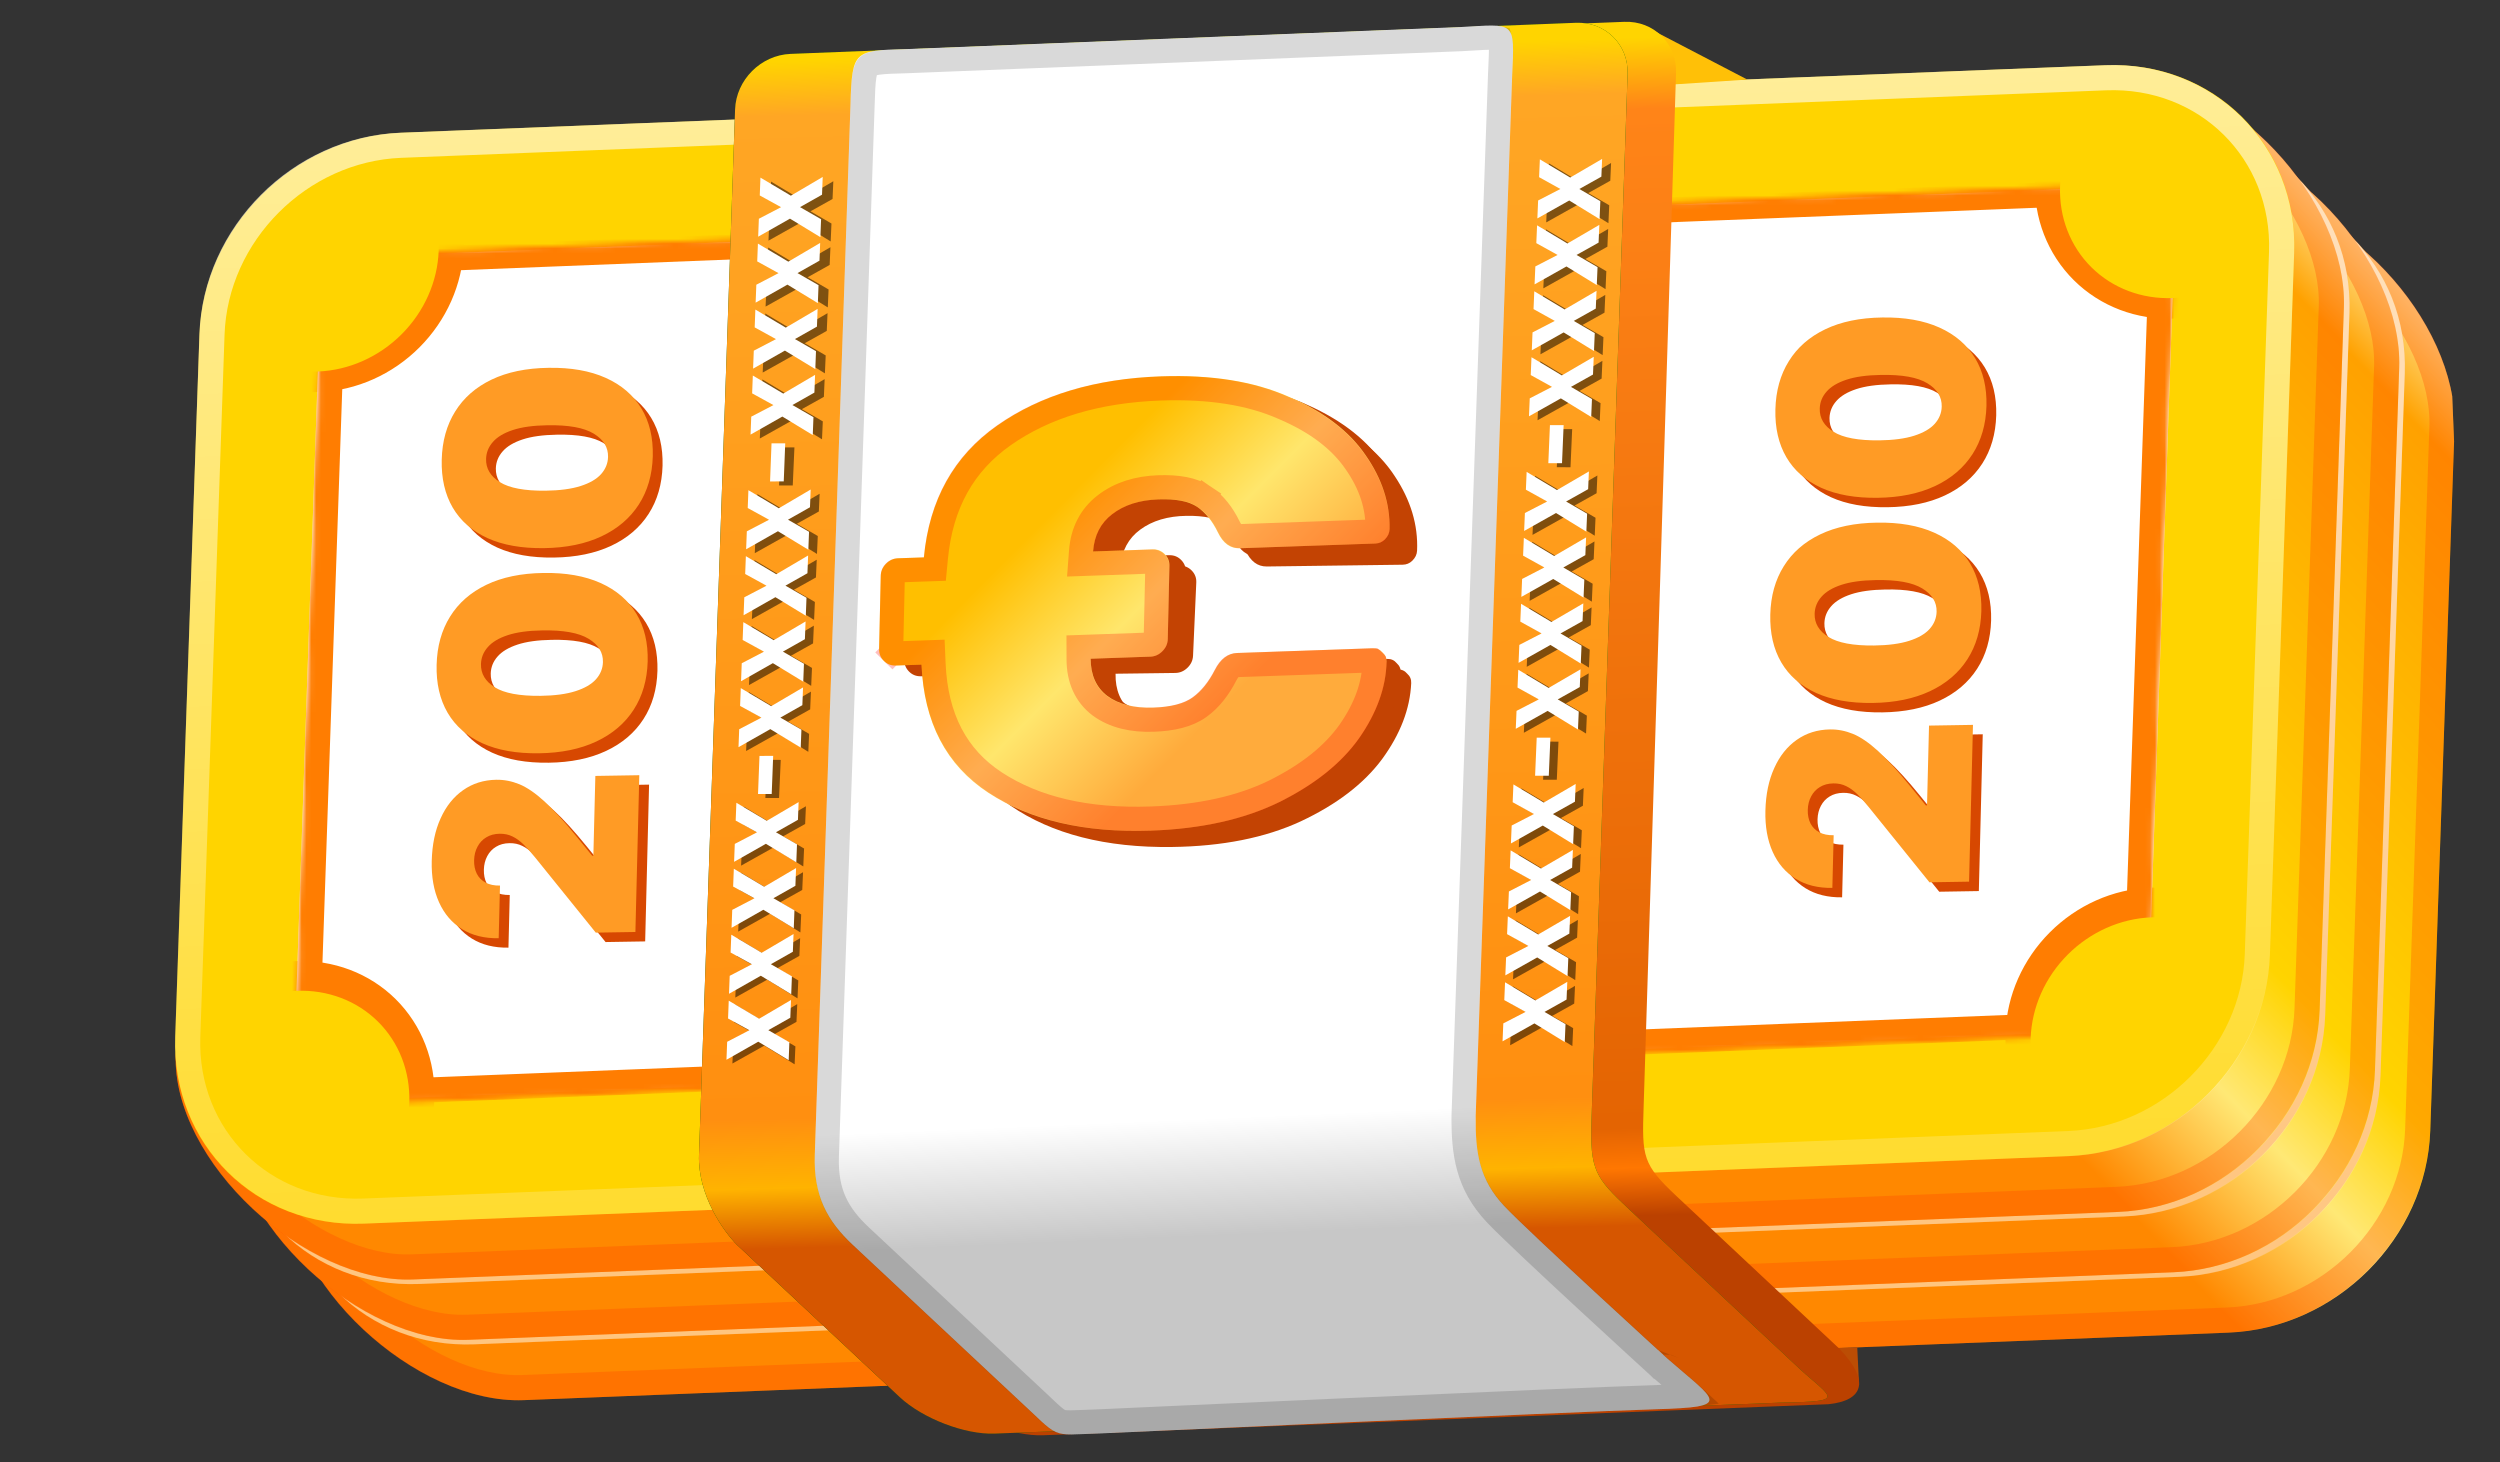 <svg width="518" height="303" viewBox="0 0 518 303" fill="none" xmlns="http://www.w3.org/2000/svg">
<rect x="0" y="0" width="518" height="303" fill="#333333" stroke="none"/>
<g clip-path="url(#clip0_2211_1952)">
<path d="M74.566 105.933C75.334 83.703 94.042 64.966 116.353 64.082L462.594 40.822C484.904 39.938 509.345 66.514 508.577 88.744L503.553 234.267C502.786 256.497 484.077 275.235 461.766 276.119L108.55 290.108C86.239 290.992 58.56 265.677 59.328 243.447L74.566 105.933Z" fill="url(#paint0_linear_2211_1952)"/>
<path d="M77.157 106.358L77.168 106.262L77.171 106.164C77.894 85.243 95.586 67.515 116.597 66.683L116.633 66.681L116.668 66.679L462.873 43.421C472.981 43.035 483.931 48.897 492.391 57.846C500.854 66.799 506.324 78.319 505.972 88.513L500.948 234.036C500.226 254.958 482.533 272.686 461.522 273.518L108.305 287.508C98.097 287.912 86.285 282.273 77.011 273.592C67.757 264.93 61.624 253.805 61.93 243.772L77.157 106.358Z" stroke="#FF4400" stroke-opacity="0.3" stroke-width="5.209"/>
<path d="M459.255 38.523L106.038 52.513C83.727 53.396 65.019 72.134 64.251 94.364L59.227 239.888C58.459 262.118 75.924 279.422 98.234 278.539L451.451 264.549C473.762 263.665 492.471 244.928 493.238 222.698L498.262 77.174C499.03 54.944 481.565 37.639 459.255 38.523Z" fill="#FFB862"/>
<path d="M105.948 55.105L459.165 41.115C480.049 40.288 496.385 56.485 495.667 77.277L490.643 222.801C489.925 243.593 472.425 261.129 451.541 261.957L98.324 275.946C77.44 276.774 61.104 260.577 61.822 239.785L66.846 94.261C67.564 73.469 85.065 55.932 105.948 55.105Z" stroke="url(#paint1_linear_2211_1952)" stroke-opacity="0.6" stroke-width="5.209"/>
<path d="M63.105 93.431C63.873 71.201 82.581 52.464 104.892 51.58L451.133 28.319C473.443 27.435 497.884 54.011 497.116 76.241L492.092 221.765C491.325 243.995 472.616 262.733 450.305 263.616L97.089 277.606C74.778 278.489 47.099 253.175 47.867 230.944L63.105 93.431Z" fill="url(#paint2_linear_2211_1952)"/>
<path d="M65.696 93.856L65.707 93.759L65.71 93.662C66.433 72.74 84.125 55.013 105.136 54.181L105.172 54.179L105.207 54.177L451.412 30.918C461.52 30.532 472.47 36.394 480.93 45.344C489.393 54.297 494.863 65.817 494.511 76.01L489.487 221.534C488.765 242.455 471.072 260.184 450.061 261.016L96.844 275.005C86.636 275.41 74.825 269.77 65.55 261.09C56.296 252.428 50.163 241.303 50.469 231.27L65.696 93.856Z" stroke="#FF4400" stroke-opacity="0.3" stroke-width="5.209"/>
<path d="M447.794 26.021L94.577 40.01C72.266 40.894 53.557 59.631 52.79 81.862L47.766 227.385C46.998 249.615 64.463 266.92 86.774 266.036L439.99 252.047C462.301 251.163 481.01 232.425 481.777 210.195L486.801 64.672C487.569 42.442 470.104 25.137 447.794 26.021Z" fill="#FFB862"/>
<path d="M94.487 42.603L447.704 28.613C468.588 27.786 484.924 43.982 484.206 64.775L479.182 210.298C478.464 231.09 460.964 248.627 440.08 249.454L86.863 263.444C65.979 264.271 49.643 248.075 50.361 227.282L55.385 81.759C56.103 60.967 73.604 43.43 94.487 42.603Z" stroke="url(#paint3_linear_2211_1952)" stroke-opacity="0.6" stroke-width="5.209"/>
<path d="M51.644 80.929C52.412 58.699 71.12 39.962 93.431 39.078L439.672 15.817C461.982 14.933 486.423 41.509 485.655 63.739L480.631 209.263C479.864 231.493 461.156 250.231 438.844 251.114L85.628 265.104C63.317 265.987 35.639 240.673 36.406 218.442L51.644 80.929Z" fill="url(#paint4_linear_2211_1952)"/>
<path d="M54.235 81.353L54.246 81.257L54.249 81.16C54.972 60.238 72.665 42.511 93.675 41.678L93.711 41.677L93.746 41.675L439.951 18.416C450.06 18.03 461.009 23.892 469.469 32.842C477.932 41.794 483.402 53.315 483.05 63.508L478.026 209.032C477.304 229.953 459.611 247.682 438.6 248.514L85.383 262.503C75.176 262.908 63.364 257.268 54.089 248.588C44.835 239.926 38.703 228.801 39.008 218.768L54.235 81.353Z" stroke="#FF4400" stroke-opacity="0.3" stroke-width="5.209"/>
<path d="M436.333 13.519L83.116 27.508C60.805 28.392 42.097 47.13 41.329 69.36L36.305 214.883C35.538 237.113 53.002 254.418 75.313 253.534L428.529 239.545C450.84 238.661 469.549 219.923 470.316 197.693L475.34 52.17C476.108 29.94 458.644 12.635 436.333 13.519Z" fill="#FFD400"/>
<path d="M83.026 30.101L436.243 16.111C457.127 15.284 473.463 31.48 472.745 52.273L467.721 197.796C467.003 218.588 449.503 236.125 428.619 236.952L75.402 250.942C54.518 251.769 38.182 235.573 38.9 214.78L43.924 69.257C44.642 48.465 62.143 30.928 83.026 30.101Z" stroke="url(#paint5_linear_2211_1952)" stroke-opacity="0.6" stroke-width="5.209"/>
<path d="M435.426 38.892L82.209 52.882C73.628 53.222 66.435 60.367 66.142 68.842L61.162 213.086C60.87 221.561 67.589 228.156 76.17 227.816L429.387 213.826C437.968 213.486 445.161 206.34 445.454 197.865L450.434 53.622C450.726 45.147 444.007 38.552 435.426 38.892Z" fill="white"/>
<mask id="mask0_2211_1952" style="mask-type:alpha" maskUnits="userSpaceOnUse" x="61" y="38" width="390" height="191">
<path d="M82.242 52.795L435.459 38.806C443.756 38.477 450.248 44.912 449.963 53.175L444.938 198.699C444.653 206.962 437.698 213.93 429.402 214.258L76.185 228.248C67.888 228.577 61.396 222.142 61.681 213.878L66.705 68.355C66.991 60.091 73.946 53.124 82.242 52.795Z" fill="#D5FEDE" stroke="#FF7D01" stroke-width="1.038"/>
</mask>
<g mask="url(#mask0_2211_1952)">
<path d="M84.281 227.427C84.07 233.518 81.501 239.474 77.109 244.044L60.988 228.071L44.869 212.099C49.433 207.7 55.398 205.11 61.511 204.867C67.785 204.618 73.694 206.863 77.953 211.083C82.212 215.304 84.496 221.177 84.281 227.427Z" fill="#FF9817" stroke="#FF7D01" stroke-width="1.042"/>
<mask id="mask1_2211_1952" style="mask-type:luminance" maskUnits="userSpaceOnUse" x="35" y="186" width="69" height="68">
<path d="M35.761 187.249L100.242 188.093L102.914 252.641L38.433 251.797L35.761 187.249Z" fill="white" stroke="#FF7D01" stroke-width="1.042"/>
<path d="M84.284 227.427C84.074 233.518 81.505 239.474 77.113 244.044L60.992 228.071L44.873 212.099C49.437 207.7 55.402 205.11 61.515 204.867C67.789 204.618 73.698 206.863 77.957 211.083C82.216 215.304 84.5 221.177 84.284 227.427Z" fill="black" stroke="#FF7D01" stroke-width="1.042"/>
</mask>
<g mask="url(#mask1_2211_1952)">
<path d="M77.138 244.783C81.827 240.086 84.585 233.86 84.805 227.473C85.026 221.085 82.691 215.061 78.314 210.723C73.937 206.387 67.877 204.093 61.466 204.347C55.056 204.601 48.821 207.382 44.132 212.078L60.635 228.43L77.138 244.783Z" stroke="#FF7D01" stroke-width="10.418" stroke-linejoin="round"/>
</g>
<path d="M65.843 75.507C59.757 75.749 54.014 73.644 49.787 69.664L67.102 52.322L84.42 34.978C88.438 39.167 90.582 44.877 90.373 50.941C90.157 57.194 87.455 63.305 82.847 67.919C78.24 72.534 72.119 75.259 65.843 75.507Z" fill="#FF9817" stroke="#FF7D01" stroke-width="1.042"/>
<mask id="mask2_2211_1952" style="mask-type:luminance" maskUnits="userSpaceOnUse" x="39" y="25" width="72" height="70">
<path d="M39.726 26.412L106.757 27.29L109.502 93.614L42.471 92.736L39.726 26.412Z" fill="white" stroke="#FF7D01" stroke-width="1.042"/>
<path d="M65.843 75.507C59.757 75.749 54.014 73.644 49.787 69.664L67.102 52.322L84.42 34.978C88.438 39.167 90.582 44.877 90.373 50.941C90.157 57.194 87.455 63.305 82.847 67.919C78.24 72.534 72.119 75.259 65.843 75.507Z" fill="black" stroke="#FF7D01" stroke-width="1.042"/>
</mask>
<g mask="url(#mask2_2211_1952)">
<path d="M49.044 69.651C53.421 73.988 59.481 76.281 65.892 76.028C72.302 75.774 78.538 72.993 83.226 68.297C87.915 63.601 90.673 57.374 90.894 50.987C91.114 44.6 88.779 38.575 84.402 34.238L66.723 51.944L49.044 69.651Z" stroke="#FF7D01" stroke-width="10.418" stroke-linejoin="round"/>
</g>
<path d="M444.541 212.833L427.223 230.177C423.205 225.988 421.061 220.278 421.271 214.214L421.271 214.214C421.486 207.961 424.188 201.85 428.796 197.236L428.796 197.236C433.404 192.62 439.524 189.895 445.8 189.647L445.8 189.647C451.887 189.406 457.629 191.511 461.857 195.49L444.541 212.833L444.541 212.833Z" fill="#FF9817" stroke="#FF7D01" stroke-width="1.042"/>
<mask id="mask3_2211_1952" style="mask-type:luminance" maskUnits="userSpaceOnUse" x="401" y="172" width="72" height="69">
<path d="M401.89 172.74L468.921 173.618L471.666 239.942L404.635 239.065L401.89 172.74Z" fill="white" stroke="#FF7D01" stroke-width="1.042"/>
<path d="M444.541 212.833L427.223 230.176C423.205 225.987 421.061 220.277 421.271 214.213L421.271 214.213C421.486 207.961 424.188 201.849 428.796 197.235L428.796 197.235C433.404 192.62 439.524 189.895 445.8 189.647L445.8 189.647C451.887 189.405 457.629 191.511 461.857 195.49L444.541 212.833L444.541 212.833Z" fill="black" stroke="#FF7D01" stroke-width="1.042"/>
</mask>
<g mask="url(#mask3_2211_1952)">
<path d="M427.24 230.916C422.864 226.579 420.529 220.554 420.75 214.167C420.97 207.78 423.728 201.553 428.417 196.858C433.106 192.161 439.341 189.38 445.751 189.127C452.162 188.872 458.222 191.167 462.599 195.503L444.92 213.21L427.24 230.916Z" stroke="#FF7D01" stroke-width="10.418" stroke-linejoin="round"/>
</g>
<path d="M450.659 37.083L466.777 53.055C462.214 57.454 456.249 60.045 450.135 60.287C443.862 60.535 437.952 58.291 433.693 54.071C429.434 49.85 427.15 43.977 427.366 37.727C427.576 31.637 430.145 25.68 434.537 21.11L450.659 37.083L450.659 37.083Z" fill="#FF9817" stroke="#FF7D01" stroke-width="1.042"/>
<mask id="mask4_2211_1952" style="mask-type:luminance" maskUnits="userSpaceOnUse" x="408" y="12" width="69" height="67">
<path d="M408.972 12.745L473.453 13.589L476.124 78.137L411.644 77.293L408.972 12.745Z" fill="white" stroke="#FF7D01" stroke-width="1.042"/>
<path d="M450.663 37.084L466.781 53.055C462.217 57.454 456.253 60.045 450.139 60.287C443.866 60.536 437.956 58.292 433.697 54.071C429.438 49.851 427.154 43.977 427.37 37.728C427.58 31.637 430.149 25.68 434.541 21.11L450.663 37.084L450.663 37.084Z" fill="black" stroke="#FF7D01" stroke-width="1.042"/>
</mask>
<g mask="url(#mask4_2211_1952)">
<path d="M469.414 54.964C469.889 54.487 470.145 53.831 470.124 53.14C470.103 52.449 469.808 51.779 469.303 51.279L452.8 34.927L452.8 34.927L436.297 18.574C435.249 17.537 433.603 17.496 432.617 18.484C427.522 23.587 424.484 30.39 424.24 37.45C423.995 44.526 426.587 51.307 431.552 56.227L431.552 56.227C436.516 61.147 443.334 63.689 450.429 63.408C457.509 63.127 464.319 60.066 469.414 54.964Z" stroke="#FF7D01" stroke-width="5.209" stroke-linejoin="round"/>
</g>
<path d="M435.387 39.92L82.171 53.91C75.02 54.193 69.022 60.236 68.774 67.407L63.718 213.877C63.47 221.048 69.066 226.632 76.217 226.349L429.434 212.359C436.585 212.076 442.583 206.032 442.83 198.861L447.887 52.392C448.134 45.221 442.538 39.636 435.387 39.92Z" stroke="#FF7D01" stroke-width="5.191"/>
</g>
<path d="M77.135 245.732C81.824 241.036 84.582 234.81 84.803 228.423C85.023 222.035 82.688 216.011 78.311 211.673C73.934 207.337 67.874 205.043 61.464 205.297C55.053 205.551 48.818 208.331 44.129 213.028L77.135 245.732Z" fill="#FFD400"/>
<path d="M49.046 70.6C53.423 74.937 59.483 77.231 65.894 76.977C72.304 76.723 78.54 73.942 83.228 69.246C87.917 64.55 90.675 58.324 90.896 51.937C91.116 45.549 88.781 39.525 84.404 35.188L49.046 70.6Z" fill="#FFD400"/>
<path d="M427.244 231.865C422.867 227.529 420.533 221.504 420.753 215.117C420.973 208.73 423.732 202.503 428.421 197.807C433.109 193.111 439.344 190.33 445.755 190.076C452.165 189.822 458.225 192.116 462.603 196.453L427.244 231.865Z" fill="#FFD400"/>
<path d="M467.52 54.026C462.831 58.722 456.596 61.502 450.185 61.756C443.775 62.01 437.714 59.717 433.337 55.38C428.961 51.043 426.625 45.018 426.846 38.631C427.067 32.243 429.824 26.017 434.513 21.321L467.52 54.026Z" fill="#FFD400"/>
<path d="M410.015 184.63L401.81 184.766L389.239 169.192C388.404 168.16 387.619 167.278 386.886 166.546C386.139 165.801 385.367 165.235 384.57 164.849C383.773 164.449 382.883 164.257 381.898 164.274C380.818 164.292 379.889 164.541 379.112 165.022C378.334 165.489 377.731 166.133 377.3 166.952C376.856 167.772 376.621 168.713 376.594 169.773C376.568 170.834 376.757 171.767 377.16 172.573C377.564 173.365 378.171 173.975 378.98 174.402C379.79 174.829 380.783 175.033 381.959 175.014L381.687 185.925C378.733 185.974 376.206 185.347 374.106 184.046C372.006 182.745 370.412 180.885 369.325 178.466C368.237 176.046 367.733 173.197 367.815 169.919C367.899 166.53 368.513 163.586 369.655 161.089C370.784 158.577 372.336 156.631 374.311 155.249C376.287 153.853 378.581 153.133 381.193 153.09C382.806 153.063 384.405 153.374 385.988 154.023C387.557 154.672 389.284 155.855 391.169 157.572C393.053 159.29 395.289 161.739 397.875 164.918L401.058 168.832L401.304 168.828L401.716 152.296L410.824 152.145L410.015 184.63ZM412.559 128.559C412.45 132.402 411.485 135.737 409.665 138.563C407.845 141.388 405.268 143.586 401.935 145.156C398.602 146.726 394.631 147.542 390.023 147.604C385.401 147.667 381.495 146.974 378.305 145.526C375.116 144.064 372.715 141.955 371.102 139.2C369.49 136.432 368.731 133.125 368.827 129.282C368.923 125.438 369.853 122.104 371.619 119.279C373.37 116.455 375.879 114.258 379.144 112.69C382.409 111.121 386.345 110.305 390.953 110.243C395.589 110.166 399.536 110.858 402.794 112.319C406.052 113.78 408.521 115.894 410.202 118.662C411.869 121.416 412.655 124.715 412.559 128.559ZM403.288 128.712C403.337 126.728 402.352 125.119 400.332 123.886C398.299 122.639 395.074 122.059 390.657 122.146C387.772 122.193 385.405 122.522 383.559 123.131C381.712 123.739 380.338 124.561 379.437 125.595C378.523 126.629 378.05 127.807 378.017 129.13C377.967 131.114 378.925 132.716 380.891 133.936C382.856 135.157 385.999 135.745 390.319 135.701C393.259 135.667 395.687 135.344 397.602 134.734C399.503 134.124 400.918 133.302 401.846 132.268C402.774 131.22 403.255 130.034 403.288 128.712ZM413.618 86.052C413.509 89.895 412.544 93.23 410.724 96.056C408.904 98.881 406.327 101.079 402.994 102.649C399.66 104.219 395.69 105.035 391.082 105.097C386.46 105.16 382.554 104.467 379.364 103.019C376.175 101.557 373.774 99.448 372.161 96.693C370.548 93.925 369.79 90.618 369.886 86.775C369.982 82.931 370.912 79.597 372.678 76.772C374.429 73.948 376.937 71.751 380.202 70.183C383.467 68.614 387.404 67.798 392.012 67.736C396.648 67.659 400.595 68.351 403.853 69.812C407.11 71.273 409.58 73.387 411.26 76.155C412.928 78.909 413.714 82.208 413.618 86.052ZM404.346 86.205C404.396 84.221 403.411 82.612 401.391 81.379C399.358 80.132 396.133 79.552 391.716 79.639C388.83 79.686 386.464 80.015 384.617 80.624C382.77 81.233 381.397 82.054 380.496 83.088C379.582 84.122 379.108 85.3 379.075 86.623C379.026 88.607 379.984 90.209 381.949 91.43C383.915 92.65 387.057 93.239 391.378 93.195C394.318 93.16 396.745 92.837 398.66 92.227C400.562 91.618 401.977 90.795 402.905 89.761C403.833 88.713 404.314 87.528 404.346 86.205Z" fill="#D74801"/>
<path d="M407.991 182.678L399.786 182.814L387.216 167.24C386.38 166.207 385.596 165.325 384.862 164.594C384.115 163.849 383.343 163.283 382.546 162.897C381.75 162.497 380.859 162.305 379.875 162.322C378.794 162.339 377.866 162.589 377.088 163.07C376.311 163.537 375.707 164.181 375.277 165C374.833 165.82 374.597 166.76 374.571 167.821C374.544 168.882 374.733 169.815 375.137 170.621C375.541 171.413 376.148 172.023 376.957 172.45C377.767 172.877 378.759 173.081 379.935 173.062L379.664 183.973C376.71 184.021 374.183 183.395 372.083 182.094C369.983 180.793 368.389 178.933 367.301 176.514C366.213 174.094 365.71 171.245 365.792 167.966C365.876 164.577 366.489 161.634 367.631 159.136C368.76 156.625 370.312 154.679 372.288 153.296C374.263 151.9 376.557 151.181 379.169 151.138C380.783 151.111 382.381 151.422 383.964 152.071C385.534 152.719 387.261 153.903 389.145 155.62C391.03 157.338 393.265 159.787 395.852 162.966L399.035 166.88L399.281 166.875L399.693 150.344L408.8 150.193L407.991 182.678ZM410.536 126.606C410.426 130.45 409.462 133.785 407.642 136.61C405.822 139.436 403.245 141.634 399.912 143.204C396.578 144.773 392.607 145.59 387.999 145.652C383.378 145.715 379.472 145.022 376.282 143.574C373.092 142.112 370.691 140.003 369.079 137.248C367.466 134.479 366.708 131.173 366.804 127.33C366.9 123.486 367.83 120.152 369.595 117.327C371.347 114.503 373.855 112.306 377.12 110.737C380.385 109.169 384.322 108.353 388.93 108.291C393.566 108.214 397.513 108.906 400.77 110.367C404.028 111.828 406.498 113.942 408.178 116.71C409.846 119.464 410.632 122.763 410.536 126.606ZM401.264 126.76C401.314 124.776 400.329 123.167 398.309 121.934C396.276 120.687 393.051 120.107 388.633 120.193C385.748 120.241 383.382 120.569 381.535 121.178C379.688 121.787 378.315 122.609 377.414 123.643C376.5 124.677 376.026 125.855 375.993 127.178C375.944 129.161 376.902 130.764 378.867 131.984C380.832 133.205 383.975 133.793 388.296 133.749C391.236 133.714 393.663 133.392 395.578 132.782C397.48 132.172 398.895 131.35 399.822 130.316C400.751 129.268 401.231 128.082 401.264 126.76ZM411.595 84.1C411.485 87.943 410.52 91.278 408.7 94.103C406.88 96.929 404.304 99.127 400.97 100.697C397.637 102.267 393.666 103.083 389.058 103.145C384.436 103.208 380.531 102.515 377.341 101.067C374.151 99.605 371.75 97.496 370.137 94.741C368.525 91.972 367.767 88.666 367.862 84.823C367.958 80.979 368.889 77.645 370.654 74.82C372.406 71.996 374.914 69.799 378.179 68.231C381.444 66.662 385.381 65.846 389.989 65.784C394.624 65.707 398.571 66.399 401.829 67.86C405.087 69.321 407.556 71.435 409.237 74.203C410.904 76.957 411.69 80.256 411.595 84.1ZM402.323 84.253C402.372 82.269 401.387 80.66 399.368 79.427C397.335 78.18 394.11 77.6 389.692 77.686C386.807 77.734 384.441 78.063 382.594 78.671C380.747 79.28 379.373 80.102 378.473 81.136C377.558 82.17 377.085 83.348 377.052 84.671C377.003 86.654 377.96 88.257 379.926 89.477C381.891 90.698 385.034 91.286 389.355 91.243C392.294 91.208 394.722 90.885 396.637 90.275C398.539 89.665 399.953 88.843 400.881 87.809C401.809 86.761 402.29 85.575 402.323 84.253Z" fill="#FF9B25"/>
<path d="M133.679 195.059L125.474 195.194L112.903 179.621C112.068 178.588 111.283 177.706 110.55 176.975C109.803 176.23 109.031 175.664 108.234 175.278C107.437 174.878 106.547 174.686 105.562 174.702C104.482 174.72 103.553 174.97 102.776 175.451C101.999 175.918 101.395 176.562 100.964 177.381C100.52 178.201 100.285 179.141 100.258 180.202C100.232 181.263 100.421 182.196 100.824 183.002C101.228 183.794 101.835 184.404 102.645 184.831C103.454 185.258 104.447 185.462 105.623 185.443L105.351 196.353C102.397 196.402 99.871 195.776 97.77 194.475C95.671 193.174 94.076 191.314 92.989 188.895C91.901 186.475 91.397 183.626 91.479 180.347C91.564 176.958 92.177 174.015 93.319 171.517C94.448 169.006 96 167.06 97.975 165.677C99.951 164.281 102.245 163.562 104.857 163.519C106.47 163.492 108.069 163.803 109.652 164.451C111.221 165.1 112.948 166.283 114.833 168.001C116.717 169.719 118.953 172.168 121.539 175.347L124.722 179.26L124.968 179.256L125.38 162.725L134.488 162.574L133.679 195.059ZM136.223 138.987C136.114 142.831 135.149 146.166 133.329 148.991C131.509 151.817 128.932 154.015 125.599 155.584C122.266 157.154 118.295 157.971 113.687 158.033C109.065 158.096 105.159 157.403 101.969 155.955C98.78 154.493 96.379 152.384 94.766 149.629C93.154 146.86 92.395 143.554 92.491 139.71C92.587 135.867 93.517 132.533 95.283 129.708C97.034 126.884 99.543 124.687 102.808 123.118C106.073 121.55 110.009 120.734 114.617 120.672C119.253 120.595 123.2 121.287 126.458 122.748C129.716 124.209 132.185 126.323 133.866 129.091C135.533 131.845 136.319 135.144 136.223 138.987ZM126.952 139.141C127.001 137.157 126.016 135.548 123.996 134.315C121.963 133.068 118.738 132.487 114.321 132.574C111.436 132.622 109.069 132.95 107.223 133.559C105.376 134.168 104.002 134.99 103.101 136.023C102.187 137.058 101.714 138.236 101.681 139.559C101.631 141.542 102.589 143.145 104.554 144.365C106.52 145.586 109.663 146.174 113.983 146.13C116.923 146.095 119.35 145.773 121.266 145.163C123.167 144.553 124.582 143.731 125.51 142.697C126.438 141.648 126.919 140.463 126.952 139.141ZM137.282 96.48C137.172 100.324 136.208 103.659 134.388 106.484C132.568 109.31 129.991 111.508 126.658 113.078C123.324 114.647 119.354 115.464 114.745 115.526C110.124 115.589 106.218 114.896 103.028 113.448C99.839 111.986 97.437 109.877 95.825 107.122C94.212 104.353 93.454 101.047 93.55 97.204C93.645 93.36 94.576 90.026 96.341 87.201C98.093 84.377 100.601 82.18 103.866 80.612C107.131 79.043 111.068 78.227 115.676 78.165C120.312 78.088 124.259 78.78 127.516 80.241C130.774 81.702 133.244 83.816 134.924 86.584C136.592 89.338 137.378 92.637 137.282 96.48ZM128.01 96.634C128.06 94.65 127.075 93.041 125.055 91.808C123.022 90.561 119.797 89.981 115.38 90.067C112.494 90.115 110.128 90.443 108.281 91.052C106.434 91.661 105.061 92.483 104.16 93.517C103.246 94.551 102.772 95.729 102.739 97.052C102.69 99.035 103.648 100.638 105.613 101.858C107.578 103.079 110.721 103.667 115.042 103.623C117.982 103.588 120.409 103.266 122.324 102.656C124.226 102.046 125.641 101.224 126.569 100.19C127.497 99.142 127.977 97.956 128.01 96.634Z" fill="#D74801"/>
<path d="M131.655 193.107L123.45 193.243L110.88 177.669C110.044 176.637 109.26 175.755 108.526 175.023C107.779 174.278 107.007 173.712 106.21 173.326C105.414 172.926 104.523 172.735 103.539 172.751C102.459 172.769 101.53 173.018 100.752 173.499C99.975 173.966 99.371 174.61 98.941 175.429C98.497 176.249 98.261 177.19 98.235 178.25C98.209 179.311 98.397 180.244 98.801 181.05C99.205 181.842 99.812 182.452 100.621 182.879C101.431 183.306 102.423 183.51 103.599 183.491L103.328 194.402C100.374 194.451 97.847 193.825 95.747 192.524C93.647 191.222 92.053 189.362 90.965 186.943C89.877 184.523 89.374 181.674 89.456 178.396C89.54 175.007 90.153 172.063 91.295 169.566C92.424 167.055 93.976 165.108 95.952 163.726C97.927 162.33 100.221 161.61 102.833 161.567C104.447 161.54 106.045 161.851 107.628 162.5C109.198 163.149 110.925 164.332 112.809 166.05C114.694 167.767 116.929 170.216 119.516 173.395L122.699 177.309L122.945 177.305L123.357 160.773L132.464 160.622L131.655 193.107ZM134.2 137.036C134.09 140.879 133.126 144.214 131.306 147.04C129.486 149.865 126.909 152.063 123.576 153.633C120.242 155.203 116.271 156.019 111.663 156.081C107.042 156.144 103.136 155.451 99.946 154.003C96.757 152.541 94.355 150.432 92.743 147.677C91.13 144.909 90.372 141.602 90.468 137.759C90.564 133.915 91.494 130.581 93.259 127.756C95.011 124.932 97.519 122.735 100.784 121.167C104.049 119.598 107.986 118.782 112.594 118.72C117.23 118.643 121.176 119.335 124.434 120.796C127.692 122.257 130.162 124.371 131.842 127.139C133.51 129.893 134.296 133.192 134.2 137.036ZM124.928 137.189C124.978 135.205 123.993 133.596 121.973 132.363C119.94 131.116 116.715 130.536 112.297 130.623C109.412 130.67 107.046 130.999 105.199 131.608C103.352 132.216 101.979 133.038 101.078 134.072C100.164 135.106 99.69 136.284 99.657 137.607C99.608 139.591 100.566 141.193 102.531 142.413C104.496 143.634 107.639 144.222 111.96 144.179C114.9 144.144 117.327 143.821 119.242 143.211C121.144 142.601 122.559 141.779 123.486 140.745C124.415 139.697 124.895 138.511 124.928 137.189ZM135.258 94.529C135.149 98.373 134.184 101.707 132.364 104.533C130.544 107.358 127.968 109.556 124.634 111.126C121.301 112.696 117.33 113.512 112.722 113.574C108.1 113.637 104.194 112.944 101.005 111.496C97.815 110.034 95.414 107.925 93.801 105.17C92.189 102.402 91.431 99.096 91.526 95.252C91.622 91.408 92.553 88.074 94.318 85.25C96.07 82.425 98.578 80.229 101.843 78.66C105.108 77.091 109.044 76.275 113.653 76.213C118.288 76.136 122.235 76.828 125.493 78.289C128.751 79.75 131.22 81.865 132.901 84.632C134.568 87.386 135.354 90.685 135.258 94.529ZM125.987 94.682C126.036 92.698 125.051 91.09 123.032 89.856C120.999 88.609 117.773 88.029 113.356 88.116C110.471 88.163 108.105 88.492 106.258 89.101C104.411 89.71 103.037 90.531 102.137 91.565C101.222 92.599 100.749 93.777 100.716 95.1C100.666 97.084 101.624 98.686 103.59 99.907C105.555 101.127 108.698 101.716 113.018 101.672C115.958 101.637 118.386 101.314 120.301 100.704C122.202 100.095 123.617 99.272 124.545 98.238C125.473 97.19 125.954 96.005 125.987 94.682Z" fill="#FF9B25"/>
<path d="M340.066 5.04L362.05 16.489L337.542 18.097L340.066 5.04Z" fill="#FFC007"/>
<path d="M378.017 279.384L384.82 279.146L385.202 287L380.997 286.62L378.017 279.384Z" fill="#BB4D04"/>
<path d="M347.46 247.917C347.46 247.917 371.581 270.516 381.176 279.507C387.561 286.209 386.061 290.209 378.863 290.952L216.136 297.385C210.005 297.627 201.209 294.239 196.491 289.819L162.776 258.228C160.026 255.472 154.597 247.875 154.884 239.525L162.346 22.507C162.556 16.387 167.698 11.227 173.83 10.984L336.552 4.523C342.683 4.28 347.483 9.044 347.273 15.165C347.273 15.165 340.926 218.66 340.564 229.194C340.202 239.728 340.312 241.218 347.46 247.917Z" fill="url(#paint6_linear_2211_1952)"/>
<path d="M337.652 250.666L371.366 282.2C379.213 289.806 383.754 290.365 368.806 290.628L206.079 297.044C199.947 297.286 191.152 293.904 186.434 289.491L152.721 257.958C149.971 255.207 144.544 247.624 144.831 239.289L152.309 22.669C152.52 16.56 157.662 11.411 163.794 11.168L326.517 4.723C332.648 4.48 337.448 9.236 337.237 15.345L329.758 231.965C329.395 242.479 330.505 243.981 337.652 250.666Z" fill="#0F5E02"/>
<path d="M337.652 250.666L371.366 282.2C379.213 289.806 383.754 290.365 368.806 290.628L206.079 297.044C199.947 297.286 191.152 293.904 186.434 289.491L152.721 257.958C149.971 255.207 144.544 247.624 144.831 239.289L152.309 22.669C152.52 16.56 157.662 11.411 163.794 11.168L326.517 4.723C332.648 4.48 337.448 9.236 337.237 15.345L329.758 231.965C329.395 242.479 330.505 243.981 337.652 250.666Z" fill="url(#paint7_linear_2211_1952)"/>
<path d="M311.654 249.862C316.696 255.234 345.367 281.396 345.367 281.396C355.837 290.533 359.244 291.508 343.002 292C326.502 292.5 228.075 297 228.075 297C217.044 297.329 220.126 298.393 210.428 289.499C210.428 289.499 181.975 262.885 176.716 257.965C171.456 253.046 168.531 247.829 168.825 239.297L176.222 21.678C176.52 10.462 177.02 10.469 187.706 10.177L302.5 5.614C314.002 5 313.855 4.121 313.32 15.566L305.759 231.187C305.661 238.99 306.611 244.491 311.654 249.862Z" fill="url(#paint8_linear_2211_1952)"/>
<path d="M343.735 283.198L343.757 283.218L343.78 283.238C345.101 284.39 346.248 285.363 347.256 286.217C348.346 287.141 349.274 287.927 350.081 288.653C350.236 288.793 350.381 288.926 350.515 289.05C348.874 289.264 346.384 289.394 342.79 289.503C334.518 289.754 305.761 291.005 279.104 292.192C265.768 292.786 252.949 293.364 243.463 293.793C238.72 294.008 234.81 294.186 232.087 294.31L228.934 294.454L228.108 294.491L227.896 294.501L227.864 294.503C227.857 294.503 227.851 294.503 227.844 294.503C226.491 294.544 225.406 294.592 224.492 294.633C223.446 294.679 222.623 294.715 221.879 294.719C220.581 294.726 220.062 294.611 219.658 294.432C219.188 294.225 218.603 293.812 217.364 292.674C216.869 292.219 216.312 291.69 215.642 291.052C215.497 290.914 215.346 290.771 215.19 290.623C214.322 289.8 213.3 288.834 212.076 287.711C212.072 287.708 212.069 287.705 212.066 287.702L212.065 287.701L212.003 287.644L211.764 287.42L210.852 286.567L207.557 283.485L197.201 273.798C189.43 266.53 181.002 258.646 178.372 256.186L178.372 256.186C175.909 253.882 174.12 251.628 172.958 249.062C171.801 246.506 171.189 243.473 171.326 239.518L171.326 239.517L178.723 21.898L178.723 21.889L178.723 21.88C178.799 19.042 178.885 17.109 179.11 15.718C179.333 14.338 179.639 13.881 179.852 13.677C180.071 13.466 180.545 13.185 181.921 12.994C183.308 12.802 185.18 12.748 187.91 12.674L187.925 12.673L187.941 12.673L302.735 8.11L302.752 8.11L302.769 8.109C303.663 8.061 304.468 8.013 305.197 7.97C306.901 7.869 308.191 7.792 309.239 7.799C310.191 7.805 310.633 7.891 310.808 7.937C310.856 8.094 310.935 8.439 310.975 9.109C311.051 10.39 310.967 12.183 310.841 14.878L310.82 15.315L310.82 15.329L310.819 15.343L303.259 230.964L303.258 230.992L303.257 231.02C303.156 239.069 304.13 245.4 309.872 251.517C312.477 254.292 321 262.26 328.756 269.433C332.659 273.042 336.403 276.483 339.172 279.022C340.556 280.291 341.697 281.335 342.491 282.061C342.889 282.425 343.2 282.709 343.411 282.902L343.652 283.122L343.714 283.179L343.73 283.193L343.734 283.197L343.735 283.197C343.735 283.198 343.735 283.198 345.367 281.396L343.735 283.198Z" stroke="black" stroke-opacity="0.15" stroke-width="5"/>
<path opacity="0.5" d="M313.066 212.86L317.679 210.487L313.277 208.034L313.439 204.341L319.722 208.117L326.34 204.27L326.178 207.947L321.608 210.497L325.956 213.026L325.793 216.744L319.514 212.875L312.903 216.579L313.066 212.86ZM313.665 199.194L318.278 196.822L313.876 194.368L314.038 190.675L320.321 194.451L326.939 190.604L326.777 194.281L322.207 196.831L326.555 199.36L326.392 203.079L320.113 199.209L313.502 202.913L313.665 199.194ZM314.264 185.528L318.877 183.156L314.476 180.703L314.637 177.009L320.92 180.786L327.538 176.939L327.376 180.615L322.806 183.165L327.154 185.694L326.991 189.413L320.712 185.544L314.101 189.247L314.264 185.528ZM314.863 171.863L319.476 169.49L315.075 167.037L315.236 163.344L321.519 167.12L328.137 163.273L327.976 166.949L323.405 169.499L327.753 172.028L327.59 175.747L321.311 171.878L314.7 175.581L314.863 171.863ZM320.077 153.662L322.915 153.669L322.569 161.563L319.731 161.556L320.077 153.662ZM315.904 148.11L320.517 145.737L316.116 143.284L316.278 139.591L322.561 143.367L329.178 139.52L329.017 143.196L324.446 145.747L328.794 148.276L328.631 151.994L322.352 148.125L315.741 151.829L315.904 148.11ZM316.503 134.444L321.116 132.072L316.715 129.618L316.877 125.925L323.16 129.701L329.777 125.854L329.616 129.531L325.045 132.081L329.393 134.61L329.23 138.328L322.951 134.459L316.34 138.163L316.503 134.444ZM317.102 120.778L321.715 118.406L317.314 115.953L317.476 112.259L323.759 116.035L330.376 112.188L330.215 115.865L325.644 118.415L329.992 120.944L329.829 124.663L323.55 120.794L316.939 124.497L317.102 120.778ZM317.701 107.112L322.314 104.74L317.913 102.287L318.075 98.593L324.358 102.37L330.975 98.523L330.814 102.199L326.244 104.749L330.591 107.278L330.428 110.997L324.149 107.128L317.538 110.831L317.701 107.112ZM322.916 88.912L325.754 88.919L325.408 96.813L322.57 96.806L322.916 88.912ZM318.743 83.36L323.356 80.987L318.954 78.534L319.116 74.841L325.399 78.617L332.016 74.77L331.855 78.446L327.285 80.997L331.632 83.526L331.469 87.244L325.191 83.375L318.58 87.079L318.743 83.36ZM319.342 69.694L323.955 67.321L319.553 64.868L319.715 61.175L325.998 64.951L332.615 61.104L332.454 64.781L327.884 67.331L332.232 69.86L332.068 73.578L325.79 69.709L319.179 73.413L319.342 69.694ZM319.941 56.028L324.554 53.656L320.152 51.202L320.314 47.509L326.597 51.285L333.214 47.438L333.053 51.115L328.483 53.665L332.831 56.194L332.668 59.913L326.389 56.044L319.778 59.747L319.941 56.028ZM320.54 42.362L325.153 39.99L320.751 37.537L320.913 33.843L327.196 37.62L333.813 33.773L333.652 37.449L329.082 39.999L333.43 42.528L333.267 46.247L326.988 42.378L320.377 46.081L320.54 42.362Z" fill="black"/>
<path d="M311.485 212.047L316.094 209.667L311.689 207.221L311.845 203.527L318.134 207.294L324.745 203.437L324.59 207.113L320.023 209.67L324.375 212.193L324.218 215.912L317.933 212.052L311.328 215.765L311.485 212.047ZM312.063 198.38L316.672 196L312.267 193.554L312.424 189.86L318.712 193.627L325.324 189.77L325.168 193.446L320.602 196.004L324.953 198.526L324.796 202.245L318.511 198.385L311.906 202.099L312.063 198.38ZM312.641 184.713L317.251 182.334L312.846 179.887L313.002 176.194L319.291 179.96L325.902 176.103L325.746 179.78L321.18 182.337L325.531 184.859L325.374 188.578L319.089 184.719L312.484 188.432L312.641 184.713ZM313.22 171.046L317.829 168.667L313.424 166.22L313.58 162.527L319.869 166.293L326.48 162.436L326.325 166.113L321.758 168.67L326.11 171.193L325.952 174.911L319.667 171.052L313.062 174.765L313.22 171.046ZM318.406 152.838L321.244 152.841L320.91 160.735L318.072 160.732L318.406 152.838ZM314.225 147.292L318.834 144.913L314.429 142.466L314.585 138.773L320.874 142.539L327.485 138.682L327.33 142.359L322.763 144.916L327.115 147.438L326.957 151.157L320.672 147.298L314.067 151.011L314.225 147.292ZM314.803 133.626L319.412 131.246L315.007 128.8L315.163 125.106L321.452 128.873L328.063 125.015L327.908 128.692L323.341 131.249L327.693 133.772L327.535 137.491L321.251 133.631L314.645 137.344L314.803 133.626ZM315.381 119.959L319.99 117.579L315.585 115.133L315.741 111.439L322.03 115.206L328.641 111.349L328.486 115.025L323.919 117.582L328.271 120.105L328.114 123.824L321.829 119.964L315.224 123.678L315.381 119.959ZM315.959 106.292L320.569 103.912L316.163 101.466L316.32 97.772L322.608 101.539L329.22 97.682L329.064 101.359L324.498 103.916L328.849 106.438L328.692 110.157L322.407 106.297L315.802 110.011L315.959 106.292ZM321.146 88.084L323.984 88.086L323.65 95.981L320.812 95.978L321.146 88.084ZM316.964 82.538L321.574 80.158L317.168 77.712L317.325 74.018L323.613 77.785L330.225 73.928L330.069 77.605L325.503 80.162L329.854 82.684L329.697 86.403L323.412 82.543L316.807 86.257L316.964 82.538ZM317.542 68.871L322.152 66.492L317.747 64.045L317.903 60.352L324.192 64.118L330.803 60.261L330.647 63.938L326.081 66.495L330.432 69.017L330.275 72.736L323.99 68.877L317.385 72.59L317.542 68.871ZM318.121 55.204L322.73 52.825L318.325 50.378L318.481 46.685L324.77 50.452L331.381 46.594L331.226 50.271L326.659 52.828L331.011 55.351L330.853 59.069L324.569 55.21L317.963 58.923L318.121 55.204ZM318.699 41.538L323.308 39.158L318.903 36.712L319.059 33.018L325.348 36.785L331.959 32.928L331.804 36.604L327.237 39.161L331.589 41.684L331.432 45.403L325.147 41.543L318.542 45.257L318.699 41.538Z" fill="white"/>
<path opacity="0.5" d="M151.917 216.643L156.53 214.27L152.129 211.817L152.291 208.124L158.574 211.9L165.191 208.053L165.03 211.729L160.46 214.279L164.807 216.809L164.644 220.527L158.365 216.658L151.754 220.361L151.917 216.643ZM152.517 202.977L157.129 200.604L152.728 198.151L152.89 194.458L159.173 198.234L165.79 194.387L165.629 198.063L161.059 200.614L165.406 203.143L165.243 206.861L158.964 202.992L152.354 206.696L152.517 202.977ZM153.116 189.311L157.729 186.938L153.327 184.485L153.489 180.792L159.772 184.568L166.389 180.721L166.228 184.398L161.658 186.948L166.005 189.477L165.842 193.195L159.563 189.326L152.953 193.03L153.116 189.311ZM153.715 175.645L158.328 173.273L153.926 170.819L154.088 167.126L160.371 170.902L166.988 167.055L166.827 170.732L162.257 173.282L166.604 175.811L166.441 179.53L160.162 175.661L153.552 179.364L153.715 175.645ZM158.929 157.445L161.767 157.452L161.421 165.345L158.583 165.339L158.929 157.445ZM154.756 151.893L159.369 149.52L154.967 147.067L155.129 143.374L161.412 147.15L168.029 143.303L167.868 146.979L163.298 149.529L167.646 152.058L167.483 155.777L161.204 151.908L154.593 155.611L154.756 151.893ZM155.355 138.227L159.968 135.854L155.566 133.401L155.728 129.708L162.011 133.484L168.628 129.637L168.467 133.313L163.897 135.864L168.245 138.393L168.082 142.111L161.803 138.242L155.192 141.945L155.355 138.227ZM155.954 124.561L160.567 122.188L156.165 119.735L156.327 116.042L162.61 119.818L169.228 115.971L169.066 119.647L164.496 122.198L168.844 124.727L168.681 128.445L162.402 124.576L155.791 128.28L155.954 124.561ZM156.553 110.895L161.166 108.523L156.765 106.069L156.926 102.376L163.209 106.152L169.827 102.305L169.665 105.982L165.095 108.532L169.443 111.061L169.28 114.78L163.001 110.91L156.39 114.614L156.553 110.895ZM161.767 92.695L164.605 92.702L164.259 100.595L161.421 100.589L161.767 92.695ZM157.594 87.143L162.207 84.77L157.806 82.317L157.968 78.624L164.251 82.4L170.868 78.553L170.707 82.229L166.136 84.779L170.484 87.308L170.321 91.027L164.042 87.158L157.431 90.861L157.594 87.143ZM158.193 73.477L162.806 71.104L158.405 68.651L158.567 64.958L164.85 68.734L171.467 64.887L171.306 68.563L166.735 71.113L171.083 73.642L170.92 77.361L164.641 73.492L158.03 77.195L158.193 73.477ZM158.792 59.811L163.405 57.438L159.004 54.985L159.166 51.292L165.449 55.068L172.066 51.221L171.905 54.897L167.334 57.448L171.682 59.977L171.519 63.695L165.24 59.826L158.629 63.529L158.792 59.811ZM159.391 46.145L164.004 43.772L159.603 41.319L159.765 37.626L166.048 41.402L172.665 37.555L172.504 41.231L167.933 43.782L172.281 46.311L172.118 50.029L165.839 46.16L159.228 49.864L159.391 46.145Z" fill="black"/>
<path d="M150.667 215.859L155.268 213.462L150.853 211.032L150.996 207.338L157.299 211.081L163.895 207.199L163.754 210.876L159.197 213.451L163.558 215.957L163.415 219.676L157.115 215.84L150.524 219.579L150.667 215.859ZM151.194 202.19L155.794 199.793L151.38 197.364L151.522 193.67L157.825 197.412L164.422 193.53L164.28 197.207L159.723 199.782L164.084 202.288L163.941 206.007L157.642 202.171L151.051 205.91L151.194 202.19ZM151.72 188.522L156.321 186.125L151.906 183.695L152.049 180.001L158.352 183.743L164.948 179.861L164.807 183.539L160.25 186.113L164.611 188.619L164.468 192.338L158.168 188.503L151.577 192.241L151.72 188.522ZM152.247 174.853L156.847 172.456L152.433 170.026L152.575 166.332L158.878 170.075L165.475 166.193L165.333 169.87L160.777 172.444L165.138 174.95L164.994 178.67L158.695 174.834L152.104 178.572L152.247 174.853ZM157.365 156.625L160.203 156.617L159.898 164.512L157.061 164.521L157.365 156.625ZM153.162 151.095L157.763 148.698L153.348 146.268L153.491 142.574L159.794 146.317L166.39 142.435L166.249 146.112L161.692 148.686L166.053 151.192L165.91 154.912L159.61 151.076L153.019 154.814L153.162 151.095ZM153.689 137.426L158.289 135.029L153.875 132.599L154.017 128.905L160.32 132.648L166.917 128.766L166.775 132.443L162.218 135.018L166.579 137.524L166.436 141.243L160.137 137.407L153.546 141.146L153.689 137.426ZM154.216 123.757L158.816 121.36L154.401 118.931L154.544 115.236L160.847 118.979L167.443 115.097L167.302 118.774L162.745 121.349L167.106 123.855L166.963 127.574L160.663 123.738L154.072 127.477L154.216 123.757ZM154.742 110.088L159.342 107.691L154.928 105.262L155.07 101.568L161.373 105.31L167.97 101.428L167.828 105.106L163.272 107.68L167.633 110.186L167.489 113.905L161.19 110.07L154.599 113.808L154.742 110.088ZM159.86 91.861L162.698 91.853L162.393 99.748L159.556 99.756L159.86 91.861ZM155.657 86.331L160.258 83.934L155.843 81.504L155.986 77.81L162.289 81.553L168.885 77.671L168.744 81.348L164.187 83.922L168.548 86.428L168.405 90.148L162.105 86.312L155.514 90.05L155.657 86.331ZM156.184 72.662L160.784 70.265L156.37 67.835L156.512 64.141L162.815 67.884L169.412 64.002L169.27 67.679L164.713 70.253L169.074 72.759L168.931 76.479L162.632 72.643L156.041 76.381L156.184 72.662ZM156.711 58.993L161.311 56.596L156.896 54.166L157.039 50.472L163.342 54.215L169.938 50.333L169.797 54.01L165.24 56.584L169.601 59.09L169.458 62.81L163.158 58.974L156.567 62.712L156.711 58.993ZM157.237 45.324L161.837 42.927L157.423 40.498L157.565 36.803L163.868 40.546L170.465 36.664L170.323 40.341L165.767 42.916L170.128 45.422L169.984 49.141L163.685 45.305L157.094 49.044L157.237 45.324Z" fill="white"/>
<path d="M197.072 117.835C198.466 105.974 203.727 96.98 212.855 90.853C221.983 84.726 233.366 81.573 247.006 81.396C257.432 81.26 266.175 82.844 273.235 86.148C280.386 89.364 285.629 93.519 288.963 98.613C292.302 103.62 293.853 108.781 293.618 114.096C293.583 114.881 293.248 115.582 292.613 116.199C292.068 116.729 291.405 116.999 290.623 117.009L262.475 117.376C260.563 117.4 259.093 116.288 258.064 114.037C256.956 111.613 255.56 109.803 253.876 108.605C252.193 107.408 249.527 106.833 245.878 106.881C241.968 106.932 238.756 107.888 236.243 109.749C233.82 111.523 232.448 114.066 232.128 117.379L244.508 117.218C245.464 117.205 246.274 117.543 246.938 118.231C247.602 118.919 247.913 119.742 247.87 120.701L247.199 135.861C247.156 136.82 246.772 137.652 246.046 138.358C245.32 139.064 244.48 139.423 243.524 139.436L231.144 139.597C231.08 142.994 232.181 145.592 234.445 147.391C236.797 149.189 239.971 150.062 243.967 150.01C247.616 149.962 250.336 149.318 252.128 148.075C253.92 146.833 255.478 144.984 256.802 142.528C258.032 140.248 259.602 139.096 261.514 139.071L289.662 138.704C290.444 138.694 291.082 138.99 291.577 139.594C292.162 140.108 292.437 140.758 292.402 141.542C292.167 146.857 290.154 152.108 286.364 157.295C282.578 162.395 276.961 166.691 269.513 170.184C262.155 173.589 253.264 175.36 242.839 175.495C229.112 175.674 217.951 172.815 209.355 166.919C200.76 161.022 196.338 152.067 196.088 140.053L190.745 140.123C189.79 140.135 188.98 139.798 188.316 139.11C187.651 138.422 187.341 137.598 187.383 136.64L188.054 121.48C188.097 120.521 188.481 119.689 189.207 118.983C189.933 118.277 190.774 117.917 191.729 117.905L197.072 117.835Z" fill="#C34303"/>
<path d="M194.897 115.656C196.29 103.795 201.551 94.801 210.679 88.674C219.807 82.546 231.191 79.394 244.831 79.216C255.256 79.081 263.999 80.665 271.059 83.969C278.211 87.185 283.453 91.34 286.788 96.434C290.126 101.441 291.677 106.602 291.442 111.917C291.407 112.701 291.072 113.402 290.437 114.02C289.893 114.55 289.229 114.82 288.447 114.83L260.299 115.196C258.387 115.221 256.917 114.108 255.888 111.858C254.78 109.434 253.384 107.623 251.701 106.426C250.017 105.229 247.351 104.654 243.702 104.702C239.792 104.753 236.581 105.709 234.067 107.57C231.644 109.343 230.273 111.887 229.952 115.2L242.332 115.038C243.288 115.026 244.098 115.364 244.762 116.052C245.426 116.74 245.737 117.563 245.695 118.521L245.023 133.682C244.981 134.64 244.596 135.473 243.871 136.179C243.145 136.885 242.304 137.244 241.348 137.256L228.968 137.418C228.904 140.815 230.005 143.413 232.27 145.212C234.621 147.01 237.795 147.883 241.792 147.831C245.44 147.783 248.161 147.138 249.952 145.896C251.744 144.653 253.302 142.804 254.626 140.349C255.856 138.069 257.427 136.916 259.338 136.892L287.487 136.525C288.268 136.515 288.907 136.811 289.401 137.414C289.986 137.929 290.261 138.579 290.226 139.363C289.991 144.678 287.978 149.929 284.188 155.116C280.403 160.216 274.786 164.512 267.337 168.005C259.98 171.41 251.088 173.18 240.663 173.316C226.936 173.495 215.775 170.636 207.18 164.74C198.584 158.843 194.162 149.888 193.913 137.874L188.569 137.944C187.614 137.956 186.804 137.618 186.14 136.93C185.476 136.243 185.165 135.419 185.207 134.461L185.879 119.3C185.921 118.342 186.305 117.51 187.031 116.804C187.757 116.098 188.598 115.738 189.554 115.726L194.897 115.656Z" fill="#C34303"/>
<path d="M191.433 115.489C192.568 103.606 197.635 94.503 206.631 88.18C215.628 81.857 226.946 78.458 240.585 77.982C251.01 77.618 259.789 79.01 266.923 82.157C274.146 85.214 279.48 89.251 282.926 94.269C286.374 99.2 288.038 104.323 287.918 109.64C287.9 110.424 287.58 111.132 286.959 111.763C286.426 112.304 285.768 112.588 284.986 112.616L256.839 113.598C254.928 113.665 253.433 112.585 252.355 110.358C251.194 107.96 249.758 106.182 248.048 105.022C246.338 103.863 243.659 103.347 240.01 103.474C236.101 103.61 232.91 104.636 230.436 106.551C228.051 108.376 226.734 110.948 226.486 114.265L238.865 113.833C239.821 113.8 240.638 114.12 241.318 114.793C241.997 115.466 242.326 116.282 242.304 117.24L241.962 132.405C241.941 133.364 241.575 134.204 240.864 134.925C240.153 135.647 239.32 136.024 238.364 136.057L225.985 136.489C225.995 139.885 227.152 142.457 229.457 144.206C231.848 145.951 235.042 146.754 239.038 146.615C242.687 146.487 245.393 145.783 247.158 144.502C248.923 143.222 250.441 141.34 251.713 138.857C252.893 136.552 254.439 135.366 256.35 135.299L284.497 134.317C285.279 134.29 285.924 134.572 286.431 135.164C287.027 135.665 287.317 136.308 287.299 137.093C287.179 142.409 285.28 147.7 281.603 152.967C277.927 158.146 272.402 162.562 265.028 166.216C257.743 169.779 248.888 171.743 238.463 172.107C224.737 172.586 213.511 169.973 204.786 164.269C196.06 158.565 191.442 149.713 190.932 137.713L185.589 137.899C184.633 137.932 183.816 137.613 183.137 136.94C182.457 136.267 182.128 135.451 182.15 134.492L182.492 119.328C182.514 118.369 182.88 117.529 183.59 116.807C184.301 116.086 185.134 115.708 186.09 115.675L191.433 115.489Z" fill="url(#paint9_linear_2211_1952)"/>
<path d="M191.376 117.994L193.697 117.913L193.919 115.585C194.991 104.375 199.705 96.025 207.984 90.206C216.459 84.25 227.252 80.951 240.528 80.487C250.695 80.133 259.09 81.497 265.81 84.462L265.826 84.469L265.842 84.476C272.771 87.409 277.707 91.205 280.843 95.771L280.848 95.779L280.854 95.787C284.062 100.375 285.527 105.01 285.42 109.727C285.42 109.729 285.42 109.732 285.42 109.734C285.419 109.785 285.418 109.864 285.232 110.053C285.213 110.073 285.201 110.082 285.197 110.084C285.194 110.087 285.192 110.087 285.191 110.088C285.189 110.089 285.179 110.093 285.158 110.097C285.137 110.102 285.099 110.108 285.043 110.11L256.896 111.092C256.241 111.115 255.441 110.867 254.614 109.16C253.324 106.496 251.653 104.361 249.527 102.919L248.048 105.022L249.527 102.919C247.201 101.342 243.899 100.834 240.067 100.968C235.775 101.118 232.012 102.256 228.988 104.594C225.913 106.95 224.291 110.269 223.995 114.221L223.797 116.863L226.429 116.771L238.809 116.339C239.081 116.33 239.276 116.392 239.512 116.626C239.748 116.86 239.813 117.054 239.807 117.327L239.465 132.492C239.459 132.765 239.385 132.964 239.138 133.215C238.891 133.466 238.693 133.542 238.421 133.552L226.041 133.984L223.479 134.073L223.487 136.641C223.499 140.668 224.908 143.983 227.879 146.237L227.896 146.25L227.913 146.263C230.846 148.403 234.614 149.273 238.981 149.12C242.814 148.987 246.143 148.248 248.544 146.505C250.739 144.913 252.509 142.657 253.921 139.9C254.826 138.132 255.639 137.828 256.294 137.805L284.441 136.823C284.449 136.822 284.456 136.822 284.462 136.822C284.471 136.83 284.483 136.843 284.498 136.861L284.62 137.003L284.763 137.123C284.781 137.138 284.793 137.15 284.801 137.159C284.802 137.165 284.802 137.172 284.801 137.18C284.695 141.897 283.018 146.688 279.59 151.6C276.242 156.313 271.119 160.466 264.033 163.977C257.165 167.335 248.69 169.246 238.52 169.601C225.152 170.068 214.45 167.517 206.232 162.145C198.219 156.906 193.91 148.8 193.428 137.463L193.328 135.125L190.988 135.207L185.645 135.393C185.373 135.403 185.179 135.34 184.943 135.106L183.137 136.94L184.943 135.106C184.707 134.872 184.642 134.678 184.648 134.405L184.99 119.24C184.996 118.967 185.07 118.768 185.317 118.518C185.564 118.267 185.761 118.19 186.033 118.181L191.376 117.994Z" stroke="#FF0000" stroke-opacity="0.25" stroke-width="5"/>
</g>
<defs>
<linearGradient id="paint0_linear_2211_1952" x1="484.506" y1="41.117" x2="218.277" y2="300.992" gradientUnits="userSpaceOnUse">
<stop stop-color="#FFF2B0"/>
<stop offset="0.057" stop-color="#FFA100"/>
<stop offset="0.329" stop-color="#FFD400"/>
<stop offset="0.396" stop-color="#FFE875"/>
<stop offset="0.479" stop-color="#FF8800"/>
<stop offset="1" stop-color="#FF8800"/>
</linearGradient>
<linearGradient id="paint1_linear_2211_1952" x1="282.938" y1="43.028" x2="292.073" y2="273.657" gradientUnits="userSpaceOnUse">
<stop stop-color="white"/>
<stop offset="1" stop-color="white" stop-opacity="0.3"/>
</linearGradient>
<linearGradient id="paint2_linear_2211_1952" x1="473.045" y1="28.615" x2="206.816" y2="288.49" gradientUnits="userSpaceOnUse">
<stop stop-color="#FFF2B0"/>
<stop offset="0.057" stop-color="#FFA100"/>
<stop offset="0.329" stop-color="#FFD400"/>
<stop offset="0.396" stop-color="#FFE875"/>
<stop offset="0.479" stop-color="#FF8800"/>
<stop offset="1" stop-color="#FF8800"/>
</linearGradient>
<linearGradient id="paint3_linear_2211_1952" x1="271.477" y1="30.525" x2="280.612" y2="261.154" gradientUnits="userSpaceOnUse">
<stop stop-color="white"/>
<stop offset="1" stop-color="white" stop-opacity="0.3"/>
</linearGradient>
<linearGradient id="paint4_linear_2211_1952" x1="461.584" y1="16.113" x2="195.355" y2="275.988" gradientUnits="userSpaceOnUse">
<stop stop-color="#FFF2B0"/>
<stop offset="0.057" stop-color="#FFA100"/>
<stop offset="0.329" stop-color="#FFD400"/>
<stop offset="0.396" stop-color="#FFE875"/>
<stop offset="0.479" stop-color="#FF8800"/>
<stop offset="1" stop-color="#FF8800"/>
</linearGradient>
<linearGradient id="paint5_linear_2211_1952" x1="260.017" y1="18.023" x2="269.151" y2="248.652" gradientUnits="userSpaceOnUse">
<stop stop-color="white"/>
<stop offset="1" stop-color="white" stop-opacity="0.3"/>
</linearGradient>
<linearGradient id="paint6_linear_2211_1952" x1="289.853" y1="9.283" x2="298.481" y2="293.214" gradientUnits="userSpaceOnUse">
<stop stop-color="#FFD401"/>
<stop offset="0.052" stop-color="#FF8418"/>
<stop offset="0.795" stop-color="#E46402"/>
<stop offset="0.824" stop-color="#FF7701"/>
<stop offset="0.859" stop-color="#BB4100"/>
</linearGradient>
<linearGradient id="paint7_linear_2211_1952" x1="281.612" y1="9.496" x2="289.235" y2="292.644" gradientUnits="userSpaceOnUse">
<stop stop-color="#FFD400"/>
<stop offset="0.04" stop-color="#FFA624"/>
<stop offset="0.773" stop-color="#FF8F10"/>
<stop offset="0.824" stop-color="#FFB300"/>
<stop offset="0.868" stop-color="#D65600"/>
</linearGradient>
<linearGradient id="paint8_linear_2211_1952" x1="273.275" y1="9.392" x2="285.229" y2="289.053" gradientUnits="userSpaceOnUse">
<stop offset="0.79" stop-color="white"/>
<stop offset="0.877" stop-color="#C7C7C7"/>
</linearGradient>
<linearGradient id="paint9_linear_2211_1952" x1="191.361" y1="76.22" x2="286.107" y2="170.243" gradientUnits="userSpaceOnUse">
<stop offset="0.3" stop-color="#FFBF00"/>
<stop offset="0.5" stop-color="#FFE66C"/>
<stop offset="0.7" stop-color="#FFAB3C"/>
</linearGradient>
<clipPath id="clip0_2211_1952">
<rect width="505" height="296" fill="white" transform="matrix(1 0.013 0.041 0.999 0 0)"/>
</clipPath>
</defs>
</svg>
